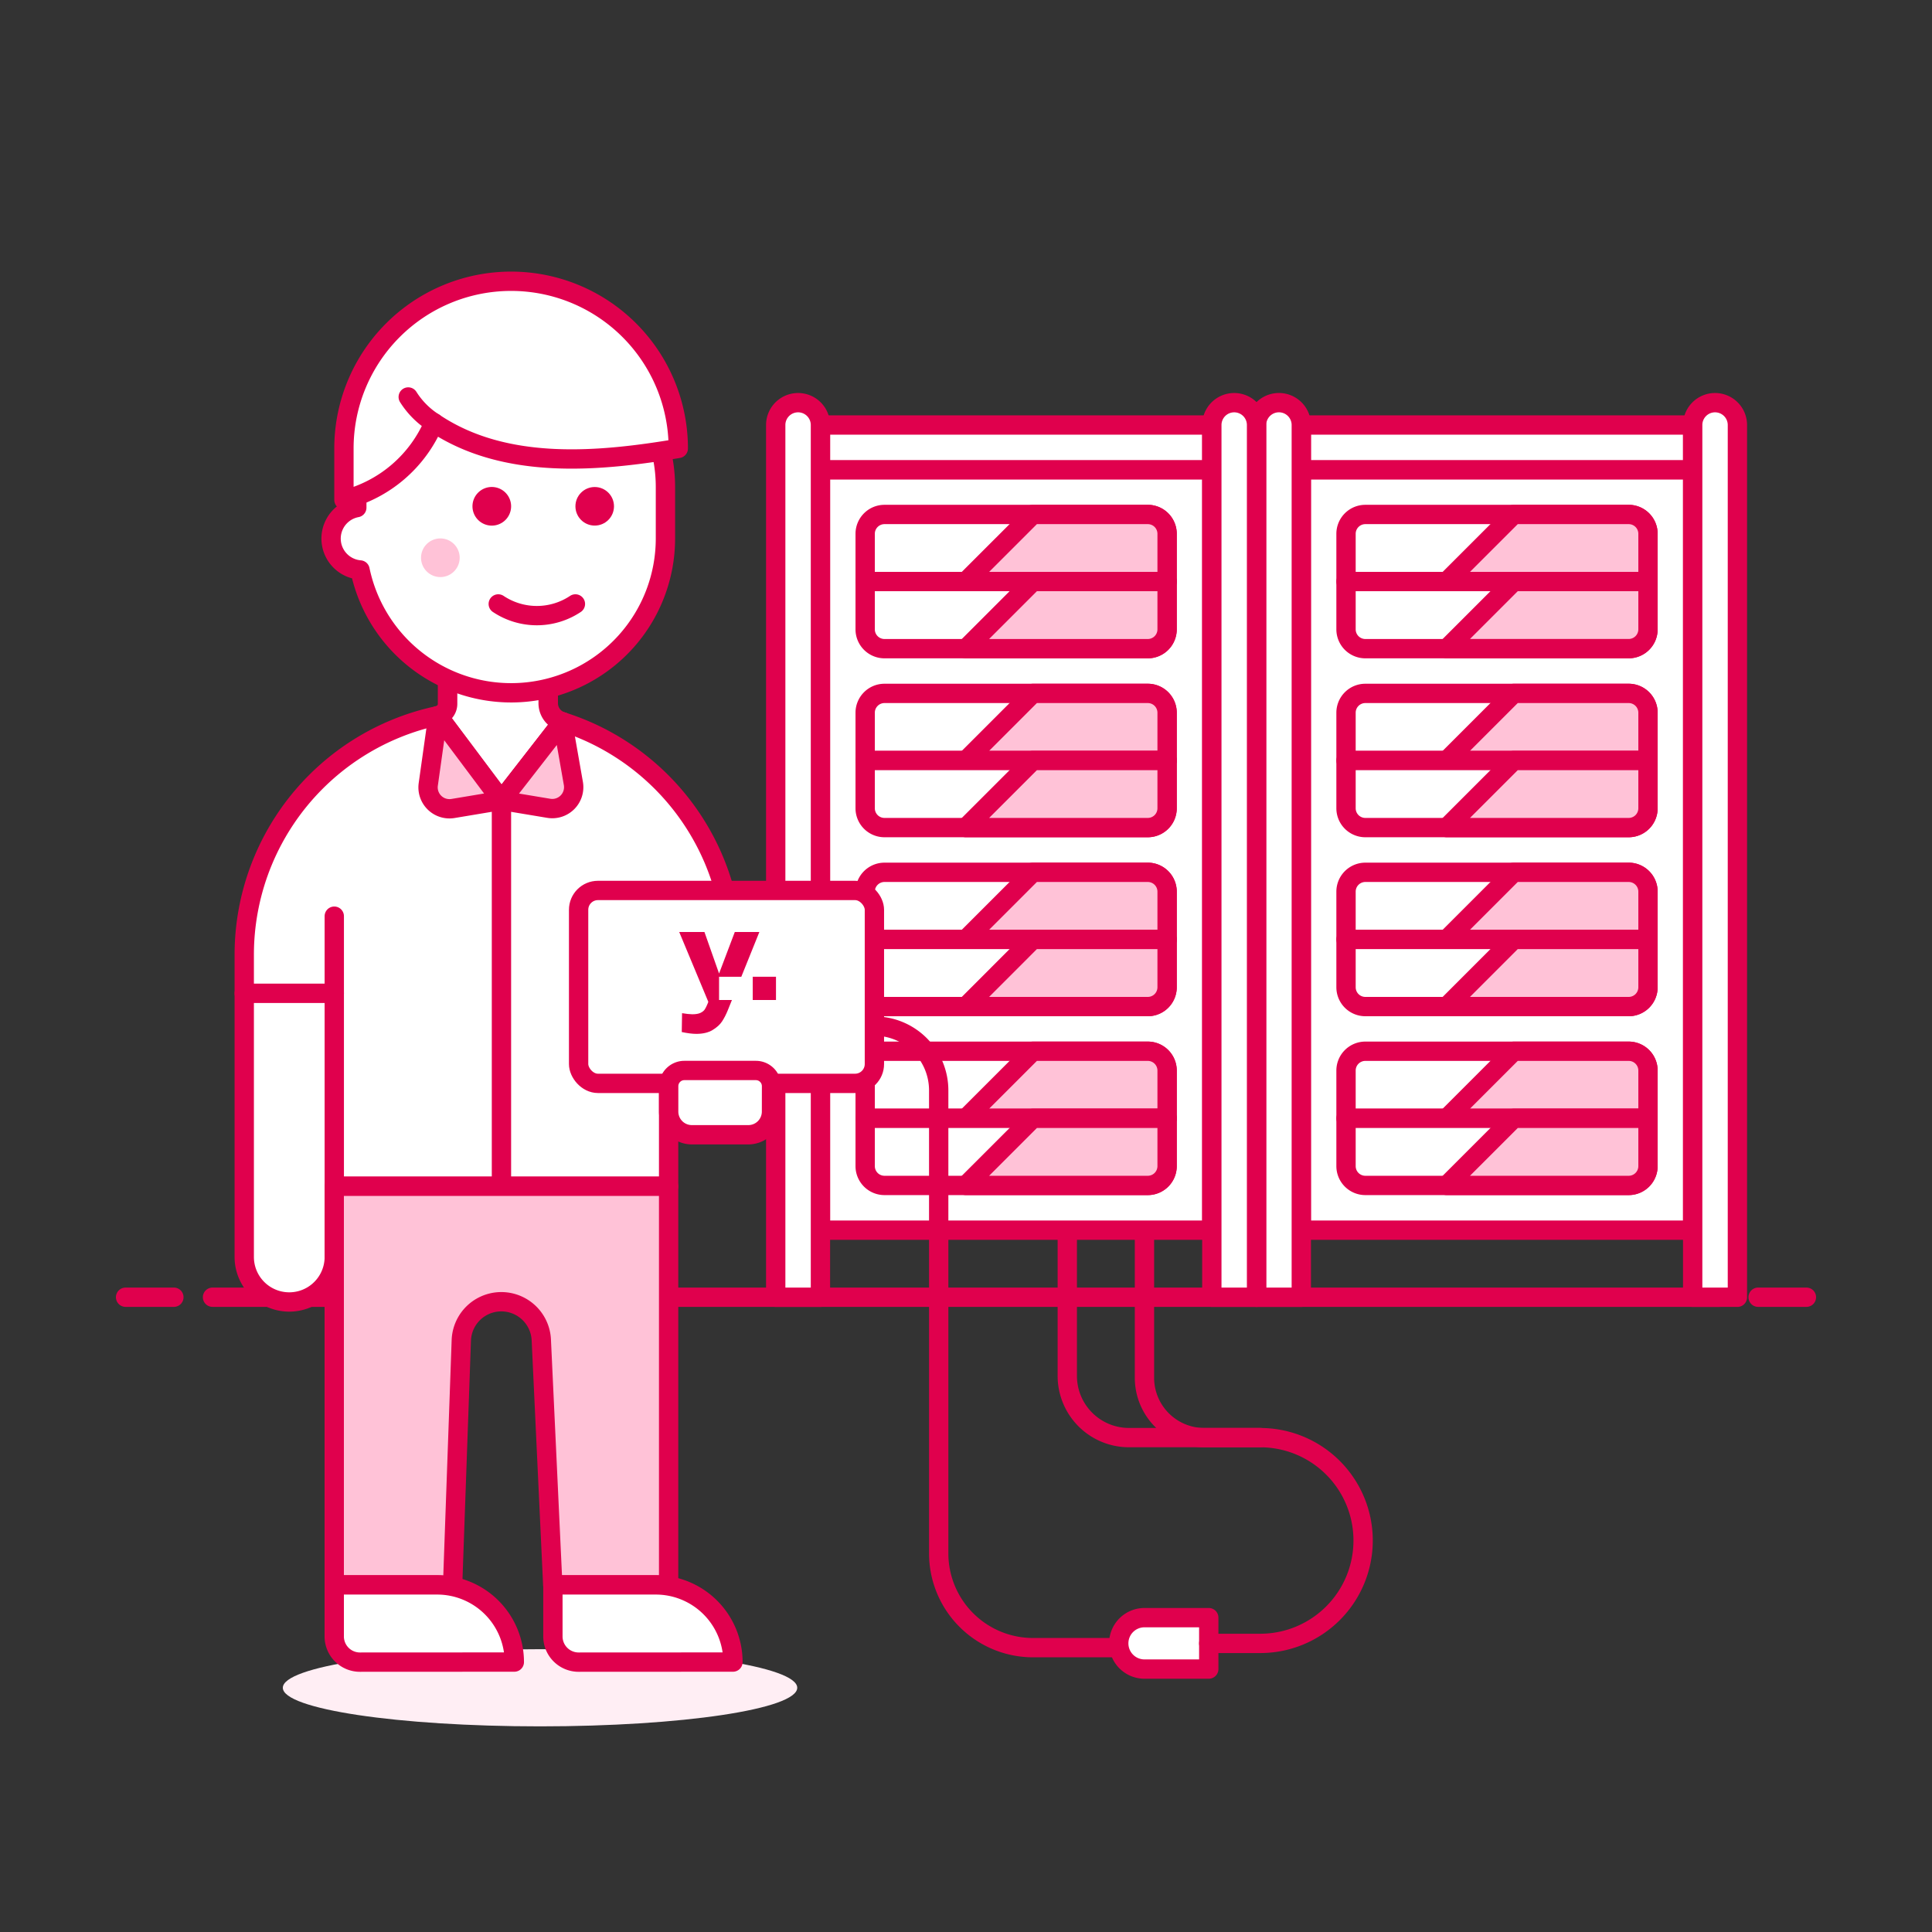 <?xml version="1.0" encoding="UTF-8" standalone="no"?>
<svg
   xmlns:dc="http://purl.org/dc/elements/1.1/"
   xmlns:cc="http://creativecommons.org/ns#"
   xmlns:rdf="http://www.w3.org/1999/02/22-rdf-syntax-ns#"
   xmlns:svg="http://www.w3.org/2000/svg"
   xmlns="http://www.w3.org/2000/svg"
   xmlns:sodipodi="http://sodipodi.sourceforge.net/DTD/sodipodi-0.dtd"
   xmlns:inkscape="http://www.inkscape.org/namespaces/inkscape"
   viewBox="0 0 128 128"
   version="1.1"
   id="svg206"
   sodipodi:docname="server-technician-1.svg"
   inkscape:version="0.92.3 (2405546, 2018-03-11)"
   width="128"
   height="128">
  <rect x="0" y="0" width="128" height="128" fill="#333333" stroke="none"/>
  <sodipodi:namedview
     pagecolor="#ffffff"
     bordercolor="#666666"
     borderopacity="1"
     objecttolerance="10"
     gridtolerance="10"
     guidetolerance="10"
     inkscape:pageopacity="0"
     inkscape:pageshadow="2"
     inkscape:window-width="1920"
     inkscape:window-height="1025"
     id="namedview208"
     showgrid="false"
     inkscape:zoom="4"
     inkscape:cx="55.909664"
     inkscape:cy="38.181651"
     inkscape:window-x="1920"
     inkscape:window-y="27"
     inkscape:window-maximized="1"
     inkscape:current-layer="svg206" />
  <defs
     id="defs4">
    <style
       id="style2">
      .a {
        fill: #ffeef4;
      }

      .b {
        fill: none;
      }

      .b, .c, .d, .e {
        stroke: #e0004d;
        stroke-linecap: round;
        stroke-linejoin: round;
      }

      .c, .e, .h {
        fill: #fff;
      }

      .d, .f {
        fill: #ffc2d7;
      }

      .e {
        stroke-width: 1.009px;
      }

      .g {
        fill: #e0004d;
      }
    </style>
  </defs>
  <title
     id="title6">server-technician-1--coding-DEVELOPER-CODER-SERVER-SIDE-programming-RACKMOUNT-DATA-STORAGE-male</title>
  <g
     id="g204"
     transform="scale(1.28)">
    <g
       id="g18">
      <g
         id="g16">
        <line
           class="b"
           x1="11"
           y1="67.144"
           x2="89"
           y2="67.144"
           id="line10"
           style="fill:none;stroke:#e0004d;stroke-linecap:round;stroke-linejoin:round" />
        <line
           class="b"
           x1="6.5"
           y1="67.144"
           x2="9"
           y2="67.144"
           id="line12"
           style="fill:none;stroke:#e0004d;stroke-linecap:round;stroke-linejoin:round" />
        <line
           class="b"
           x1="91"
           y1="67.144"
           x2="93.5"
           y2="67.144"
           id="line14"
           style="fill:none;stroke:#e0004d;stroke-linecap:round;stroke-linejoin:round" />
      </g>
    </g>
    <g
       id="g202">
      <g
         id="g140">
        <rect
           class="c"
           x="67.355"
           y="24.314"
           width="20.258"
           height="39.359"
           id="rect20"
           style="fill:#ffffff;stroke:#e0004d;stroke-linecap:round;stroke-linejoin:round" />
        <rect
           class="c"
           x="67.355"
           y="21.999"
           width="20.258"
           height="2.315"
           id="rect22"
           style="fill:#ffffff;stroke:#e0004d;stroke-linecap:round;stroke-linejoin:round" />
        <path
           class="c"
           d="m 65.039,67.146 h 2.316 V 22 A 1.158,1.158 0 0 0 66.2,20.841 v 0 A 1.158,1.158 0 0 0 65.039,22 Z"
           id="path24"
           inkscape:connector-curvature="0"
           style="fill:#ffffff;stroke:#e0004d;stroke-linecap:round;stroke-linejoin:round" />
        <path
           class="c"
           d="m 87.613,67.146 h 2.315 V 22 a 1.157,1.157 0 0 0 -1.157,-1.158 v 0 A 1.157,1.157 0 0 0 87.613,22 Z"
           id="path26"
           inkscape:connector-curvature="0"
           style="fill:#ffffff;stroke:#e0004d;stroke-linecap:round;stroke-linejoin:round" />
        <rect
           class="c"
           x="42.466"
           y="24.314"
           width="20.258"
           height="39.359"
           id="rect28"
           style="fill:#ffffff;stroke:#e0004d;stroke-linecap:round;stroke-linejoin:round" />
        <g
           id="g34">
          <path
             class="c"
             d="M 60.409,30.1 H 44.781 v -2.471 a 1,1 0 0 1 1,-1 h 13.628 a 1,1 0 0 1 1,1 z"
             id="path30"
             inkscape:connector-curvature="0"
             style="fill:#ffffff;stroke:#e0004d;stroke-linecap:round;stroke-linejoin:round" />
          <path
             class="d"
             d="M 53.463,26.629 49.99,30.1 h 10.419 v -2.471 a 1,1 0 0 0 -1,-1 z"
             id="path32"
             inkscape:connector-curvature="0"
             style="fill:#ffc2d7;stroke:#e0004d;stroke-linecap:round;stroke-linejoin:round" />
        </g>
        <g
           id="g40">
          <path
             class="c"
             d="M 60.409,48.624 H 44.781 v -2.473 a 1,1 0 0 1 1,-1 h 13.628 a 1,1 0 0 1 1,1 z"
             id="path36"
             inkscape:connector-curvature="0"
             style="fill:#ffffff;stroke:#e0004d;stroke-linecap:round;stroke-linejoin:round" />
          <path
             class="d"
             d="m 53.463,45.151 -3.473,3.473 h 10.419 v -2.473 a 1,1 0 0 0 -1,-1 z"
             id="path38"
             inkscape:connector-curvature="0"
             style="fill:#ffc2d7;stroke:#e0004d;stroke-linecap:round;stroke-linejoin:round" />
        </g>
        <g
           id="g46">
          <path
             class="c"
             d="m 60.409,32.575 a 1,1 0 0 1 -1,1 H 45.781 a 1,1 0 0 1 -1,-1 V 30.1 h 15.628 z"
             id="path42"
             inkscape:connector-curvature="0"
             style="fill:#ffffff;stroke:#e0004d;stroke-linecap:round;stroke-linejoin:round" />
          <path
             class="d"
             d="m 53.463,30.1 -3.473,3.475 h 9.419 a 1,1 0 0 0 1,-1 V 30.1 Z"
             id="path44"
             inkscape:connector-curvature="0"
             style="fill:#ffc2d7;stroke:#e0004d;stroke-linecap:round;stroke-linejoin:round" />
        </g>
        <g
           id="g52">
          <path
             class="c"
             d="M 85.3,30.1 H 69.67 v -2.471 a 1,1 0 0 1 1,-1 H 84.3 a 1,1 0 0 1 1,1 z"
             id="path48"
             inkscape:connector-curvature="0"
             style="fill:#ffffff;stroke:#e0004d;stroke-linecap:round;stroke-linejoin:round" />
          <path
             class="d"
             d="M 78.352,26.629 74.879,30.1 H 85.3 v -2.471 a 1,1 0 0 0 -1,-1 z"
             id="path50"
             inkscape:connector-curvature="0"
             style="fill:#ffc2d7;stroke:#e0004d;stroke-linecap:round;stroke-linejoin:round" />
        </g>
        <g
           id="g58">
          <path
             class="c"
             d="m 85.3,32.575 a 1,1 0 0 1 -1,1 H 70.67 a 1,1 0 0 1 -1,-1 V 30.1 H 85.3 Z"
             id="path54"
             inkscape:connector-curvature="0"
             style="fill:#ffffff;stroke:#e0004d;stroke-linecap:round;stroke-linejoin:round" />
          <path
             class="d"
             d="m 78.352,30.1 -3.473,3.473 H 84.3 a 1,1 0 0 0 1,-1 V 30.1 Z"
             id="path56"
             inkscape:connector-curvature="0"
             style="fill:#ffc2d7;stroke:#e0004d;stroke-linecap:round;stroke-linejoin:round" />
        </g>
        <g
           id="g64">
          <path
             class="c"
             d="M 85.3,39.363 H 69.67 V 36.89 a 1,1 0 0 1 1,-1 H 84.3 a 1,1 0 0 1 1,1 z"
             id="path60"
             inkscape:connector-curvature="0"
             style="fill:#ffffff;stroke:#e0004d;stroke-linecap:round;stroke-linejoin:round" />
          <path
             class="d"
             d="m 78.352,35.89 -3.473,3.473 H 85.3 V 36.89 a 1,1 0 0 0 -1,-1 z"
             id="path62"
             inkscape:connector-curvature="0"
             style="fill:#ffc2d7;stroke:#e0004d;stroke-linecap:round;stroke-linejoin:round" />
        </g>
        <g
           id="g70">
          <path
             class="c"
             d="m 85.3,41.836 a 1,1 0 0 1 -1,1 H 70.67 a 1,1 0 0 1 -1,-1 V 39.363 H 85.3 Z"
             id="path66"
             inkscape:connector-curvature="0"
             style="fill:#ffffff;stroke:#e0004d;stroke-linecap:round;stroke-linejoin:round" />
          <path
             class="d"
             d="m 78.352,39.363 -3.473,3.473 H 84.3 a 1,1 0 0 0 1,-1 v -2.473 z"
             id="path68"
             inkscape:connector-curvature="0"
             style="fill:#ffc2d7;stroke:#e0004d;stroke-linecap:round;stroke-linejoin:round" />
        </g>
        <g
           id="g76">
          <path
             class="c"
             d="M 60.409,57.885 H 44.781 v -2.473 a 1,1 0 0 1 1,-1 h 13.628 a 1,1 0 0 1 1,1 z"
             id="path72"
             inkscape:connector-curvature="0"
             style="fill:#ffffff;stroke:#e0004d;stroke-linecap:round;stroke-linejoin:round" />
          <path
             class="d"
             d="m 53.463,54.412 -3.473,3.473 h 10.419 v -2.473 a 1,1 0 0 0 -1,-1 z"
             id="path74"
             inkscape:connector-curvature="0"
             style="fill:#ffc2d7;stroke:#e0004d;stroke-linecap:round;stroke-linejoin:round" />
        </g>
        <g
           id="g82">
          <path
             class="c"
             d="m 60.409,60.358 a 1,1 0 0 1 -1,1 H 45.781 a 1,1 0 0 1 -1,-1 v -2.473 h 15.628 z"
             id="path78"
             inkscape:connector-curvature="0"
             style="fill:#ffffff;stroke:#e0004d;stroke-linecap:round;stroke-linejoin:round" />
          <path
             class="d"
             d="m 53.463,57.885 -3.473,3.473 h 9.419 a 1,1 0 0 0 1,-1 v -2.473 z"
             id="path80"
             inkscape:connector-curvature="0"
             style="fill:#ffc2d7;stroke:#e0004d;stroke-linecap:round;stroke-linejoin:round" />
        </g>
        <g
           id="g88">
          <path
             class="c"
             d="M 60.409,39.363 H 44.781 V 36.89 a 1,1 0 0 1 1,-1 h 13.628 a 1,1 0 0 1 1,1 z"
             id="path84"
             inkscape:connector-curvature="0"
             style="fill:#ffffff;stroke:#e0004d;stroke-linecap:round;stroke-linejoin:round" />
          <path
             class="d"
             d="M 53.463,35.89 49.99,39.363 H 60.409 V 36.89 a 1,1 0 0 0 -1,-1 z"
             id="path86"
             inkscape:connector-curvature="0"
             style="fill:#ffc2d7;stroke:#e0004d;stroke-linecap:round;stroke-linejoin:round" />
        </g>
        <g
           id="g94">
          <path
             class="c"
             d="m 60.409,41.836 a 1,1 0 0 1 -1,1 H 45.781 a 1,1 0 0 1 -1,-1 v -2.473 h 15.628 z"
             id="path90"
             inkscape:connector-curvature="0"
             style="fill:#ffffff;stroke:#e0004d;stroke-linecap:round;stroke-linejoin:round" />
          <path
             class="d"
             d="m 53.463,39.363 -3.473,3.473 h 9.419 a 1,1 0 0 0 1,-1 v -2.473 z"
             id="path92"
             inkscape:connector-curvature="0"
             style="fill:#ffc2d7;stroke:#e0004d;stroke-linecap:round;stroke-linejoin:round" />
        </g>
        <g
           id="g100">
          <path
             class="c"
             d="M 85.3,48.624 H 69.67 v -2.473 a 1,1 0 0 1 1,-1 H 84.3 a 1,1 0 0 1 1,1 z"
             id="path96"
             inkscape:connector-curvature="0"
             style="fill:#ffffff;stroke:#e0004d;stroke-linecap:round;stroke-linejoin:round" />
          <path
             class="d"
             d="m 78.352,45.151 -3.473,3.473 H 85.3 v -2.473 a 1,1 0 0 0 -1,-1 z"
             id="path98"
             inkscape:connector-curvature="0"
             style="fill:#ffc2d7;stroke:#e0004d;stroke-linecap:round;stroke-linejoin:round" />
        </g>
        <g
           id="g106">
          <path
             class="c"
             d="m 85.3,51.1 a 1,1 0 0 1 -1,1 H 70.67 a 1,1 0 0 1 -1,-1 V 48.624 H 85.3 Z"
             id="path102"
             inkscape:connector-curvature="0"
             style="fill:#ffffff;stroke:#e0004d;stroke-linecap:round;stroke-linejoin:round" />
          <path
             class="d"
             d="M 78.352,48.624 74.879,52.1 H 84.3 a 1,1 0 0 0 1,-1 v -2.476 z"
             id="path104"
             inkscape:connector-curvature="0"
             style="fill:#ffc2d7;stroke:#e0004d;stroke-linecap:round;stroke-linejoin:round" />
        </g>
        <g
           id="g112">
          <path
             class="c"
             d="M 85.3,57.885 H 69.67 v -2.473 a 1,1 0 0 1 1,-1 H 84.3 a 1,1 0 0 1 1,1 z"
             id="path108"
             inkscape:connector-curvature="0"
             style="fill:#ffffff;stroke:#e0004d;stroke-linecap:round;stroke-linejoin:round" />
          <path
             class="d"
             d="m 78.352,54.412 -3.473,3.473 H 85.3 v -2.473 a 1,1 0 0 0 -1,-1 z"
             id="path110"
             inkscape:connector-curvature="0"
             style="fill:#ffc2d7;stroke:#e0004d;stroke-linecap:round;stroke-linejoin:round" />
        </g>
        <g
           id="g118">
          <path
             class="c"
             d="m 85.3,60.358 a 1,1 0 0 1 -1,1 H 70.67 a 1,1 0 0 1 -1,-1 V 57.885 H 85.3 Z"
             id="path114"
             inkscape:connector-curvature="0"
             style="fill:#ffffff;stroke:#e0004d;stroke-linecap:round;stroke-linejoin:round" />
          <path
             class="d"
             d="m 78.352,57.885 -3.473,3.473 H 84.3 a 1,1 0 0 0 1,-1 v -2.473 z"
             id="path116"
             inkscape:connector-curvature="0"
             style="fill:#ffc2d7;stroke:#e0004d;stroke-linecap:round;stroke-linejoin:round" />
        </g>
        <g
           id="g124">
          <path
             class="c"
             d="m 60.409,51.1 a 1,1 0 0 1 -1,1 H 45.781 a 1,1 0 0 1 -1,-1 v -2.476 h 15.628 z"
             id="path120"
             inkscape:connector-curvature="0"
             style="fill:#ffffff;stroke:#e0004d;stroke-linecap:round;stroke-linejoin:round" />
          <path
             class="d"
             d="M 53.463,48.624 49.99,52.1 h 9.419 a 1,1 0 0 0 1,-1 v -2.476 z"
             id="path122"
             inkscape:connector-curvature="0"
             style="fill:#ffc2d7;stroke:#e0004d;stroke-linecap:round;stroke-linejoin:round" />
        </g>
        <rect
           class="c"
           x="42.466"
           y="21.999"
           width="20.258"
           height="2.315"
           id="rect126"
           style="fill:#ffffff;stroke:#e0004d;stroke-linecap:round;stroke-linejoin:round" />
        <path
           class="c"
           d="m 40.151,67.146 h 2.315 V 22 a 1.157,1.157 0 0 0 -1.158,-1.158 v 0 A 1.157,1.157 0 0 0 40.151,22 Z"
           id="path128"
           inkscape:connector-curvature="0"
           style="fill:#ffffff;stroke:#e0004d;stroke-linecap:round;stroke-linejoin:round" />
        <path
           class="c"
           d="m 62.724,67.146 h 2.315 V 22 a 1.157,1.157 0 0 0 -1.157,-1.158 v 0 A 1.158,1.158 0 0 0 62.724,22 Z"
           id="path130"
           inkscape:connector-curvature="0"
           style="fill:#ffffff;stroke:#e0004d;stroke-linecap:round;stroke-linejoin:round" />
        <path
           class="b"
           d="m 45.259,53.11 v 0 a 3.328,3.328 0 0 1 3.328,3.328 V 80.4 a 4.882,4.882 0 0 0 4.882,4.882 h 4.437"
           id="path132"
           inkscape:connector-curvature="0"
           style="fill:none;stroke:#e0004d;stroke-linecap:round;stroke-linejoin:round" />
        <path
           class="c"
           d="m 59.237,86.391 h 3.328 v -2.662 h -3.328 a 1.331,1.331 0 0 0 -1.331,1.331 v 0 a 1.331,1.331 0 0 0 1.331,1.331 z"
           id="path134"
           inkscape:connector-curvature="0"
           style="fill:#ffffff;stroke:#e0004d;stroke-linecap:round;stroke-linejoin:round" />
        <path
           class="b"
           d="m 59.237,63.76 v 7.552 a 3.1,3.1 0 0 0 3.1,3.1 h 2.893 a 5.325,5.325 0 0 1 5.325,5.325 v 0 a 5.325,5.325 0 0 1 -5.325,5.325 h -2.665"
           id="path136"
           inkscape:connector-curvature="0"
           style="fill:none;stroke:#e0004d;stroke-linecap:round;stroke-linejoin:round" />
        <path
           class="b"
           d="m 55.243,63.76 v 7.458 a 3.192,3.192 0 0 0 3.192,3.192 h 6.793"
           id="path138"
           inkscape:connector-curvature="0"
           style="fill:none;stroke:#e0004d;stroke-linecap:round;stroke-linejoin:round" />
      </g>
      <g
         id="g200">
        <ellipse
           class="a"
           cx="27.952"
           cy="87.359"
           rx="13.313"
           ry="1.997"
           id="ellipse142"
           style="fill:#ffeef4" />
        <g
           id="g168">
          <path
             class="c"
             d="m 12.642,49.418 a 12.65,12.65 0 0 1 25.3,0 v 2 h -3.334 v 9.984 H 17.3 v -9.984 h -4.658 z"
             id="path144"
             inkscape:connector-curvature="0"
             style="fill:#ffffff;stroke:#e0004d;stroke-linecap:round;stroke-linejoin:round" />
          <path
             class="c"
             d="m 12.642,65.06 a 2.33,2.33 0 0 0 4.66,0 V 51.415 h -4.66 z"
             id="path146"
             inkscape:connector-curvature="0"
             style="fill:#ffffff;stroke:#e0004d;stroke-linecap:round;stroke-linejoin:round" />
          <line
             class="b"
             x1="17.302"
             y1="51.415"
             x2="17.302"
             y2="47.421"
             id="line148"
             style="fill:none;stroke:#e0004d;stroke-linecap:round;stroke-linejoin:round" />
          <line
             class="b"
             x1="34.608"
             y1="51.415"
             x2="34.608"
             y2="47.421"
             id="line150"
             style="fill:none;stroke:#e0004d;stroke-linecap:round;stroke-linejoin:round" />
          <path
             class="e"
             d="m 29.076,37.351 a 1,1 0 0 1 -0.7,-0.955 v -4.775 h -5.21 v 4.811 a 0.627,0.627 0 0 1 -0.5,0.614 l 3.288,4.384 3.162,-4.066 z"
             id="path152"
             inkscape:connector-curvature="0"
             style="fill:#ffffff;stroke:#e0004d;stroke-width:1.009px;stroke-linecap:round;stroke-linejoin:round" />
          <path
             class="d"
             d="m 25.955,41.43 2.449,0.408 a 1.109,1.109 0 0 0 1.274,-1.285 l -0.56,-3.189 z"
             id="path154"
             inkscape:connector-curvature="0"
             style="fill:#ffc2d7;stroke:#e0004d;stroke-linecap:round;stroke-linejoin:round" />
          <path
             class="d"
             d="m 22.667,37.046 -0.5,3.554 a 1.108,1.108 0 0 0 1.281,1.247 l 2.5,-0.417 z"
             id="path156"
             inkscape:connector-curvature="0"
             style="fill:#ffc2d7;stroke:#e0004d;stroke-linecap:round;stroke-linejoin:round" />
          <line
             class="b"
             x1="25.955"
             y1="41.43"
             x2="25.955"
             y2="61.399"
             id="line158"
             style="fill:none;stroke:#e0004d;stroke-linecap:round;stroke-linejoin:round" />
          <path
             class="f"
             d="m 33.943,82.034 a 4.041,4.041 0 0 1 0.665,0.056 V 61.4 H 17.3 v 20.634 h 5.325 a 4.026,4.026 0 0 1 0.8,0.081 l 0.452,-12.73 a 2.072,2.072 0 0 1 4.142,0 l 0.592,12.649 z"
             id="path160"
             inkscape:connector-curvature="0"
             style="fill:#ffc2d7" />
          <path
             class="b"
             d="m 33.943,82.034 a 4.041,4.041 0 0 1 0.665,0.056 V 61.4 H 17.3 v 20.634 h 5.325 a 4.026,4.026 0 0 1 0.8,0.081 l 0.452,-12.73 a 2.072,2.072 0 0 1 4.142,0 l 0.592,12.649 z"
             id="path162"
             inkscape:connector-curvature="0"
             style="fill:none;stroke:#e0004d;stroke-linecap:round;stroke-linejoin:round" />
          <path
             class="c"
             d="M 37.937,86.028 A 3.994,3.994 0 0 0 33.943,82.034 H 28.618 V 84.7 a 1.331,1.331 0 0 0 1.331,1.332 z"
             id="path164"
             inkscape:connector-curvature="0"
             style="fill:#ffffff;stroke:#e0004d;stroke-linecap:round;stroke-linejoin:round" />
          <path
             class="c"
             d="M 26.621,86.028 A 3.994,3.994 0 0 0 22.627,82.034 H 17.3 V 84.7 a 1.331,1.331 0 0 0 1.331,1.332 z"
             id="path166"
             inkscape:connector-curvature="0"
             style="fill:#ffffff;stroke:#e0004d;stroke-linecap:round;stroke-linejoin:round" />
        </g>
        <g
           id="g186">
          <path
             class="c"
             d="m 26.455,17.22 a 7.988,7.988 0 0 0 -7.987,7.988 v 1.066 a 1.63,1.63 0 0 0 0.167,3.227 7.988,7.988 0 0 0 15.808,-1.631 V 25.208 A 7.988,7.988 0 0 0 26.455,17.22 Z"
             id="path170"
             inkscape:connector-curvature="0"
             style="fill:#ffffff;stroke:#e0004d;stroke-linecap:round;stroke-linejoin:round" />
          <path
             class="g"
             d="m 26.455,26.206 a 1,1 0 1 1 -1,-1 1,1 0 0 1 1,1 z"
             id="path172"
             inkscape:connector-curvature="0"
             style="fill:#e0004d" />
          <circle
             class="g"
             cx="30.782"
             cy="26.206"
             r="0.998"
             id="circle174"
             style="fill:#e0004d" />
          <path
             class="f"
             d="m 23.793,28.869 a 1,1 0 1 1 -1,-1 1,1 0 0 1 1,1 z"
             id="path176"
             inkscape:connector-curvature="0"
             style="fill:#ffc2d7" />
          <path
             class="b"
             d="m 25.79,31.26 a 3.6,3.6 0 0 0 3.993,0"
             id="path178"
             inkscape:connector-curvature="0"
             style="fill:none;stroke:#e0004d;stroke-linecap:round;stroke-linejoin:round" />
          <path
             class="h"
             d="m 35.108,23.211 a 8.653,8.653 0 0 0 -17.306,0 v 2.663 a 6.872,6.872 0 0 0 4.659,-3.994 c 3.73,2.51 8.654,1.997 12.647,1.331 z"
             id="path180"
             inkscape:connector-curvature="0"
             style="fill:#ffffff" />
          <path
             class="b"
             d="m 35.108,23.211 a 8.653,8.653 0 0 0 -17.306,0 v 2.663 a 6.872,6.872 0 0 0 4.659,-3.994 c 3.73,2.51 8.654,1.997 12.647,1.331 z"
             id="path182"
             inkscape:connector-curvature="0"
             style="fill:none;stroke:#e0004d;stroke-linecap:round;stroke-linejoin:round" />
          <path
             class="b"
             d="m 21.13,20.548 a 4.264,4.264 0 0 0 1.331,1.332"
             id="path184"
             inkscape:connector-curvature="0"
             style="fill:none;stroke:#e0004d;stroke-linecap:round;stroke-linejoin:round" />
        </g>
        <g
           id="g198">
          <rect
             class="h"
             x="29.949"
             y="46.09"
             width="15.31"
             height="9.985"
             rx="1"
             id="rect188"
             style="fill:#ffffff" />
          <rect
             class="b"
             x="29.949"
             y="46.09"
             width="15.31"
             height="9.985"
             rx="1"
             id="rect190"
             style="fill:none;stroke:#e0004d;stroke-linecap:round;stroke-linejoin:round" />
          <path
             class="c"
             d="m 39.933,57.535 a 1.2,1.2 0 0 1 -1.2,1.2 H 35.81 a 1.2,1.2 0 0 1 -1.2,-1.2 v -1.314 a 0.813,0.813 0 0 1 0.813,-0.813 h 3.7 a 0.812,0.812 0 0 1 0.812,0.813 z"
             id="path196"
             inkscape:connector-curvature="0"
             style="fill:#ffffff;stroke:#e0004d;stroke-linecap:round;stroke-linejoin:round" />
        </g>
      </g>
    </g>
  </g>
  <g
     style="fill:#e0004d"
     id="g2258"
     transform="matrix(0.097,0,0,0.097,42.349,46.68)">
    <path
       inkscape:connector-curvature="0"
       id="path2254"
       style="fill:#e0004d;fill-opacity:1;fill-rule:nonzero;stroke:none;stroke-width:1.333"
       d="m 54.547,201.779 v -15.885 h 15.199 l 12.328,-30.573 H 65.293 l -10.745,28.376 -9.989,-28.376 H 27.323 l 19.88,47.709 -0.499,1.301 c -0.631,1.563 -1.256,2.828 -1.871,3.792 -0.62,0.969 -1.599,1.776 -2.948,2.427 -1.349,0.647 -3.224,0.975 -5.62,0.975 -1.932,-0.036 -4.265,-0.287 -6.995,-0.751 l -0.203,12.891 c 3.964,0.828 7.281,1.245 9.943,1.245 4.5,0 8.192,-0.869 11.093,-2.62 2.896,-1.749 5.063,-3.713 6.495,-5.896 1.428,-2.183 2.729,-4.703 3.896,-7.568 l 2.839,-7.047 z" />
    <path
       inkscape:connector-curvature="0"
       id="path2256"
       style="fill:#e0004d;fill-opacity:1;fill-rule:nonzero;stroke:none;stroke-width:1.333"
       d="m 77.542,185.894 h 15.885 v 15.885 H 77.542 Z" />
  </g>
</svg>
